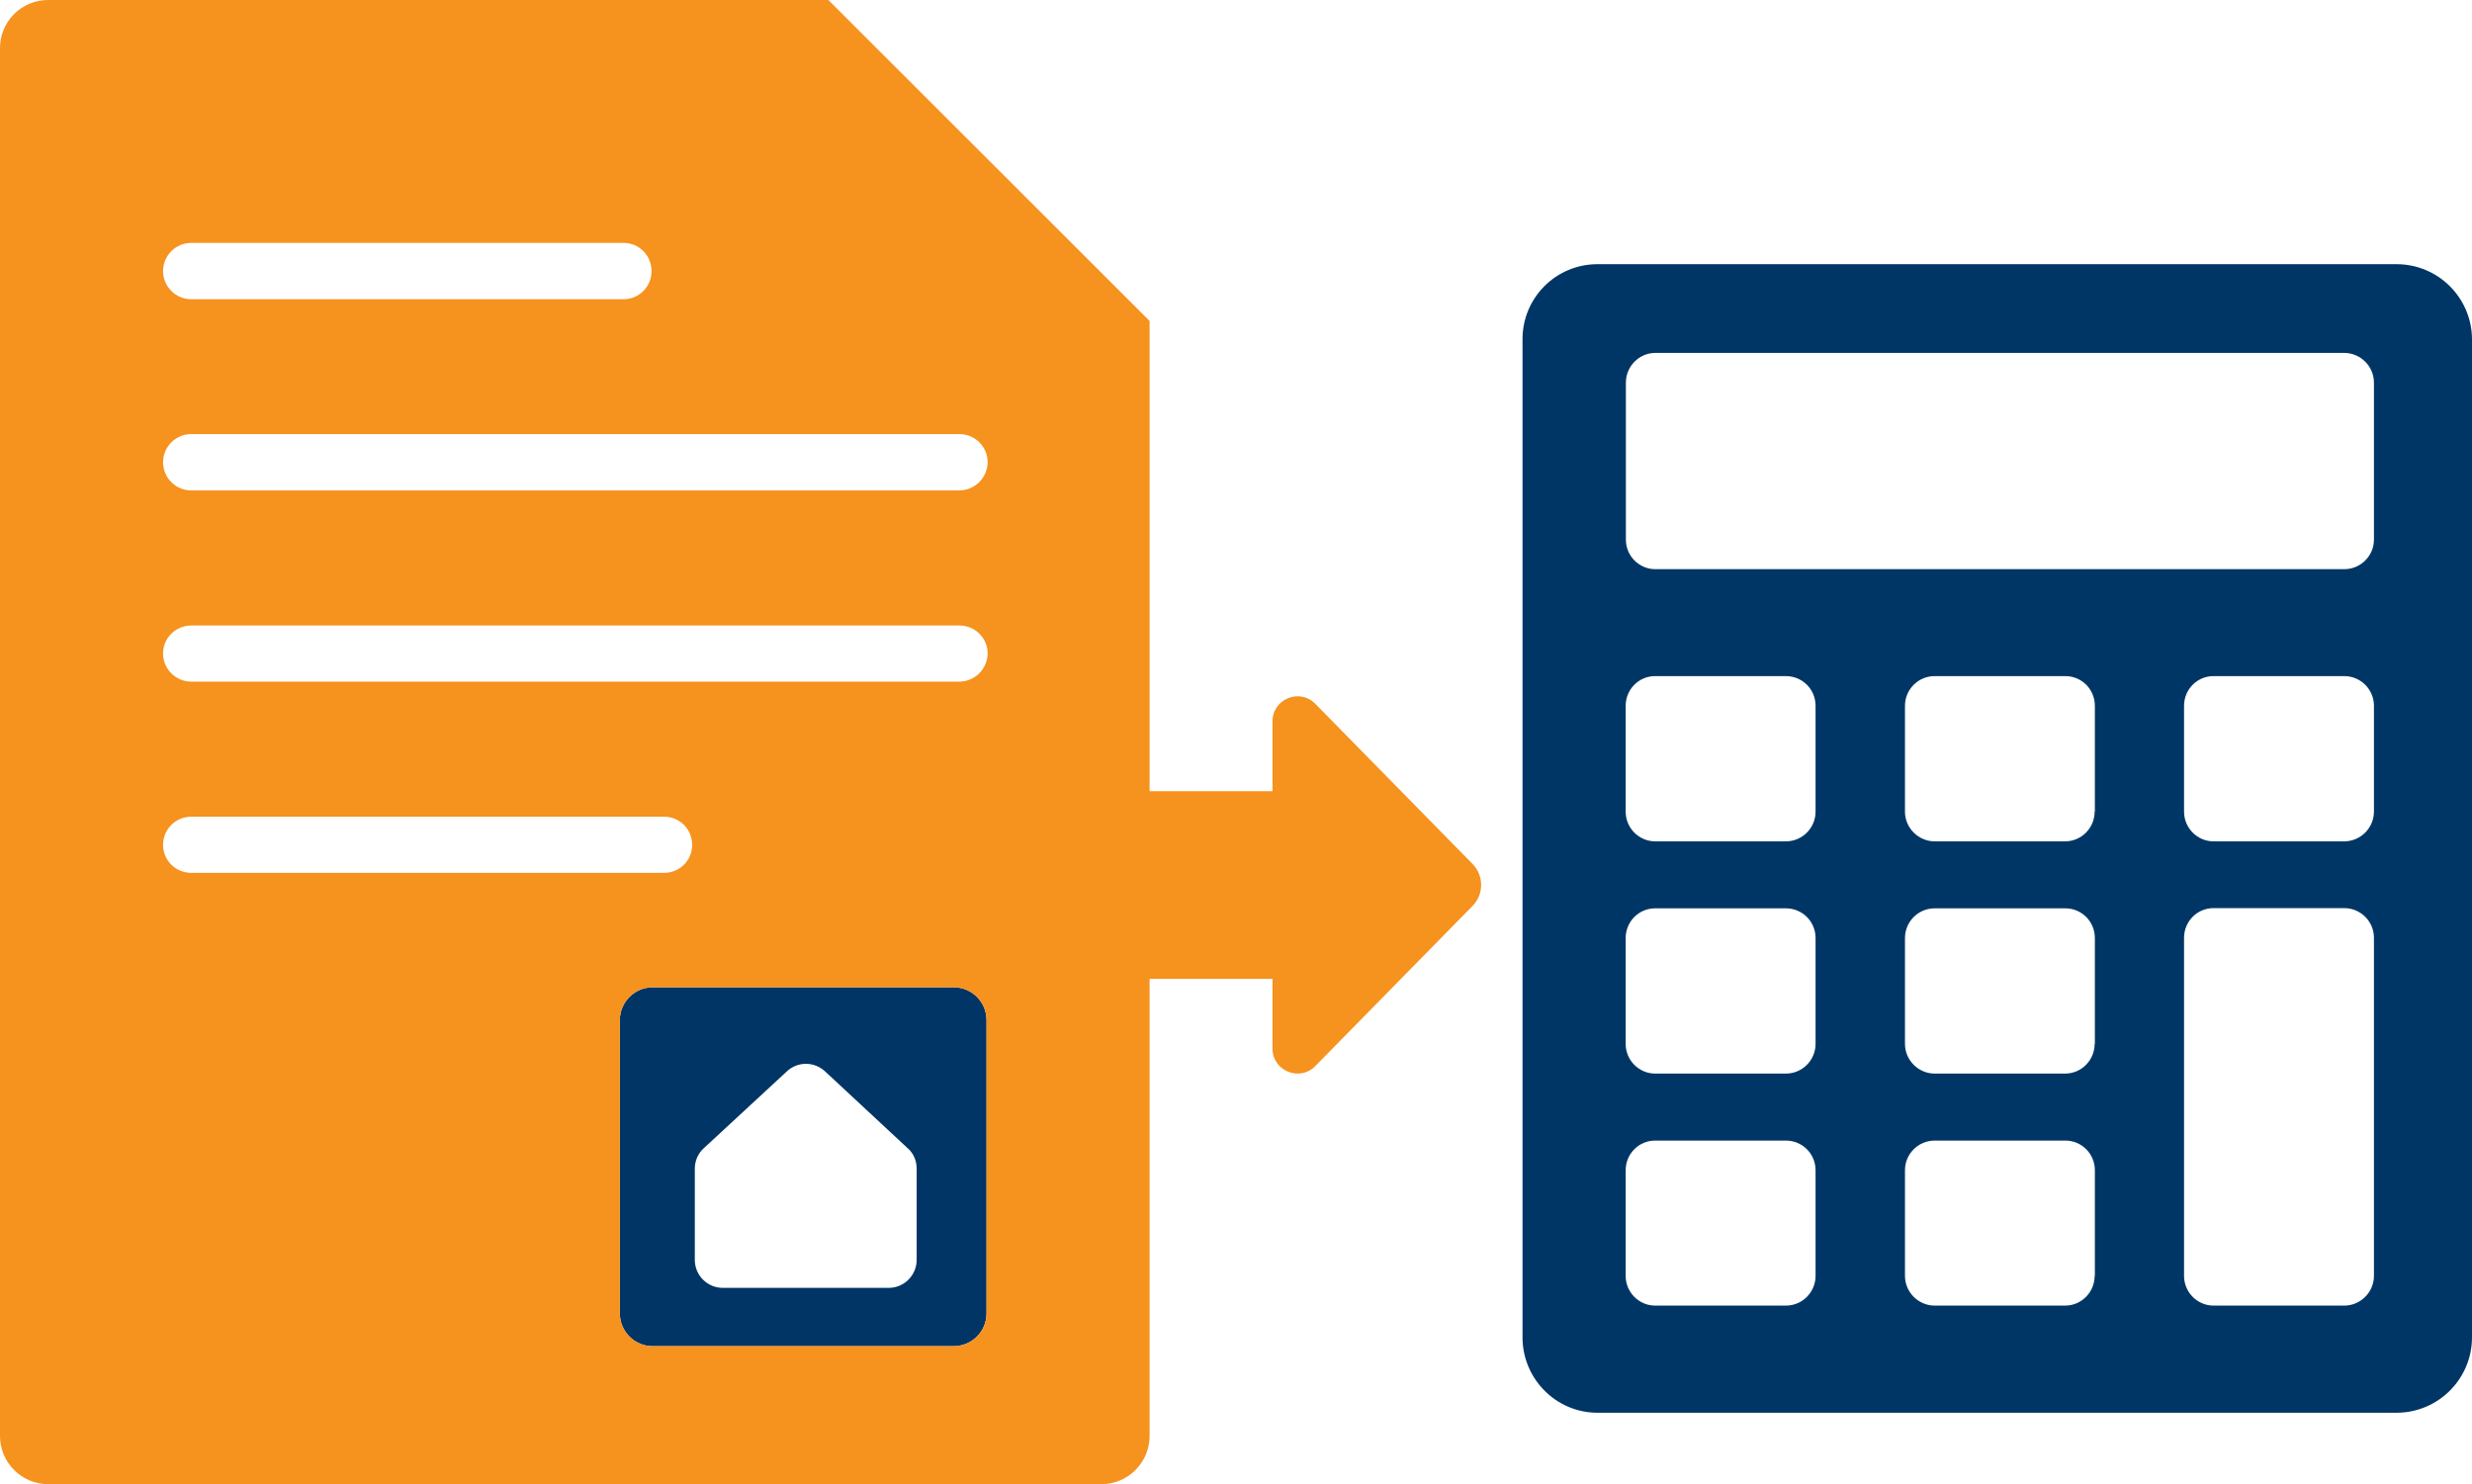 <?xml version="1.0" encoding="UTF-8" standalone="no"?>
<!-- Generator: Adobe Illustrator 25.4.1, SVG Export Plug-In . SVG Version: 6.00 Build 0)  -->

<svg
   version="1.1"
   id="Layer_1"
   x="0px"
   y="0px"
   viewBox="0 0 1114.3 669.1"
   xml:space="preserve"
   width="1114.3"
   height="669.1"
   xmlns="http://www.w3.org/2000/svg"
   xmlns:svg="http://www.w3.org/2000/svg"><defs
   id="defs3" />
<style
   type="text/css"
   id="style1">
	.st0{fill:#003666;}
	.st1{fill:#003566;}
	.st2{fill:#F6921E;}
	.st3{fill:#F5901F;}
	.st4{fill:#FEFFFF;}
	.st5{fill:#F88813;}
	.st6{fill:#003068;}
	.st7{fill:#F29322;}
	.st8{fill:#EF9225;}
	.st9{fill:none;stroke:#F6921E;stroke-width:33.295;stroke-linecap:round;stroke-linejoin:round;stroke-miterlimit:10;}
</style>
<g
   id="g3"
   transform="translate(-442.9,-665.4)">
	<path
   class="st0"
   d="M 1523.2,784.5 H 1163 c -18.7,0 -33.8,15.1 -33.8,33.8 v 450 c 0,18.7 15.1,34 33.8,34 h 360.2 c 18.7,0 34,-15.2 34,-34 v -450 c -0.1,-18.7 -15.3,-33.8 -34,-33.8 z m -261.9,456.1 c 0,7.3 -5.9,13.4 -13.4,13.4 H 1189 c -7.3,0 -13.3,-6 -13.3,-13.4 V 1193 c 0,-7.4 5.9,-13.4 13.3,-13.4 h 58.9 c 7.4,0 13.4,5.9 13.4,13.4 z m 0,-104.6 c 0,7.3 -5.9,13.4 -13.4,13.4 H 1189 c -7.3,0 -13.3,-6 -13.3,-13.4 v -47.7 c 0,-7.4 5.9,-13.4 13.3,-13.4 h 58.9 c 7.4,0 13.4,5.9 13.4,13.4 z m 0,-104.7 c 0,7.3 -5.9,13.4 -13.4,13.4 H 1189 c -7.3,0 -13.3,-6 -13.3,-13.4 v -47.7 c 0,-7.4 5.9,-13.4 13.3,-13.4 h 58.9 c 7.4,0 13.4,5.9 13.4,13.4 z m 125.8,209.3 c 0,7.3 -5.9,13.4 -13.3,13.4 H 1315 c -7.3,0 -13.4,-6 -13.4,-13.4 V 1193 c 0,-7.4 6,-13.4 13.4,-13.4 h 58.9 c 7.3,0 13.3,5.9 13.3,13.4 v 47.6 z m 0,-104.6 c 0,7.3 -5.9,13.4 -13.3,13.4 H 1315 c -7.3,0 -13.4,-6 -13.4,-13.4 v -47.7 c 0,-7.4 6,-13.4 13.4,-13.4 h 58.9 c 7.3,0 13.3,5.9 13.3,13.4 v 47.7 z m 0,-104.7 c 0,7.3 -5.9,13.4 -13.3,13.4 H 1315 c -7.3,0 -13.4,-6 -13.4,-13.4 v -47.7 c 0,-7.4 6,-13.4 13.4,-13.4 h 58.9 c 7.3,0 13.3,5.9 13.3,13.4 v 47.7 z m 125.9,209.3 c 0,7.3 -6,13.4 -13.4,13.4 h -58.9 c -7.3,0 -13.3,-6 -13.3,-13.4 v -152.4 c 0,-7.4 5.9,-13.4 13.3,-13.4 h 58.9 c 7.3,0 13.4,5.9 13.4,13.4 z m 0,-209.3 c 0,7.3 -6,13.4 -13.4,13.4 h -58.9 c -7.3,0 -13.3,-6 -13.3,-13.4 v -47.7 c 0,-7.4 5.9,-13.4 13.3,-13.4 h 58.9 c 7.3,0 13.4,5.9 13.4,13.4 z m 0,-122.6 c 0,7.3 -6,13.3 -13.4,13.3 h -310.5 c -7.3,0 -13.3,-5.9 -13.3,-13.3 v -70.8 c 0,-7.3 5.9,-13.4 13.3,-13.4 h 310.5 c 7.3,0 13.4,6 13.4,13.4 z"
   id="path1" />
	<path
   class="st1"
   d="M 872.8,1110.5 H 737.1 c -8.1,0 -14.8,6.6 -14.8,14.8 v 132.2 c 0,8.1 6.6,14.8 14.8,14.8 h 135.6 c 8.3,0 14.9,-6.6 14.9,-14.8 v -132.2 c 0,-8.2 -6.6,-14.8 -14.8,-14.8 z m -16.7,122.9 c 0,6.9 -5.6,12.6 -12.6,12.6 h -74.8 c -7,0 -12.6,-5.7 -12.6,-12.6 v -41.2 c 0,-3.5 1.5,-6.9 4.1,-9.2 l 37.5,-34.7 c 4.8,-4.4 12.1,-4.4 17,0 L 852,1183 c 2.7,2.3 4.1,5.7 4.1,9.2 z"
   id="path2" />
	<path
   class="st2"
   d="m 1106.5,1054.7 -70.7,-72 c -7,-7.2 -19.3,-2.2 -19.3,7.9 v 31.5 h -55.4 v -212 C 904.6,753.6 872.8,721.9 816.3,665.4 H 464.6 c -12,0 -21.7,9.7 -21.7,21.7 v 625.7 c 0,12 9.8,21.7 21.7,21.7 h 474.8 c 12,0 21.7,-9.8 21.7,-21.7 v -206.1 h 55.4 v 31.4 c 0,10.1 12.3,15.1 19.3,7.9 l 70.7,-72 c 5.4,-5.3 5.4,-14 0,-19.3 z M 529.1,774.9 H 724 c 7,0 12.6,5.7 12.6,12.7 0,7 -5.6,12.7 -12.6,12.7 H 529.1 c -7,0 -12.7,-5.7 -12.7,-12.7 0,-7 5.7,-12.7 12.7,-12.7 z m -12.7,271.4 c 0,-7.1 5.7,-12.7 12.7,-12.7 h 213.2 c 7,0 12.6,5.6 12.6,12.7 0,7 -5.6,12.6 -12.6,12.6 H 529.1 c -7,0 -12.7,-5.6 -12.7,-12.6 z m 371.2,211.2 c 0,8.1 -6.6,14.8 -14.9,14.8 H 737.1 c -8.1,0 -14.8,-6.6 -14.8,-14.8 v -132.2 c 0,-8.1 6.6,-14.8 14.8,-14.8 h 135.6 c 8.3,0 14.9,6.6 14.9,14.8 z M 875.3,972.7 H 529.1 c -7,0 -12.7,-5.7 -12.7,-12.7 0,-7 5.7,-12.6 12.7,-12.6 h 346.3 c 7,0 12.7,5.6 12.7,12.6 -0.1,7 -5.8,12.7 -12.8,12.7 z m 0,-86.2 H 529.1 c -7,0 -12.7,-5.7 -12.7,-12.7 0,-7 5.7,-12.7 12.7,-12.7 h 346.3 c 7,0 12.7,5.7 12.7,12.7 -0.1,7 -5.8,12.7 -12.8,12.7 z"
   id="path3" />
</g>
</svg>
